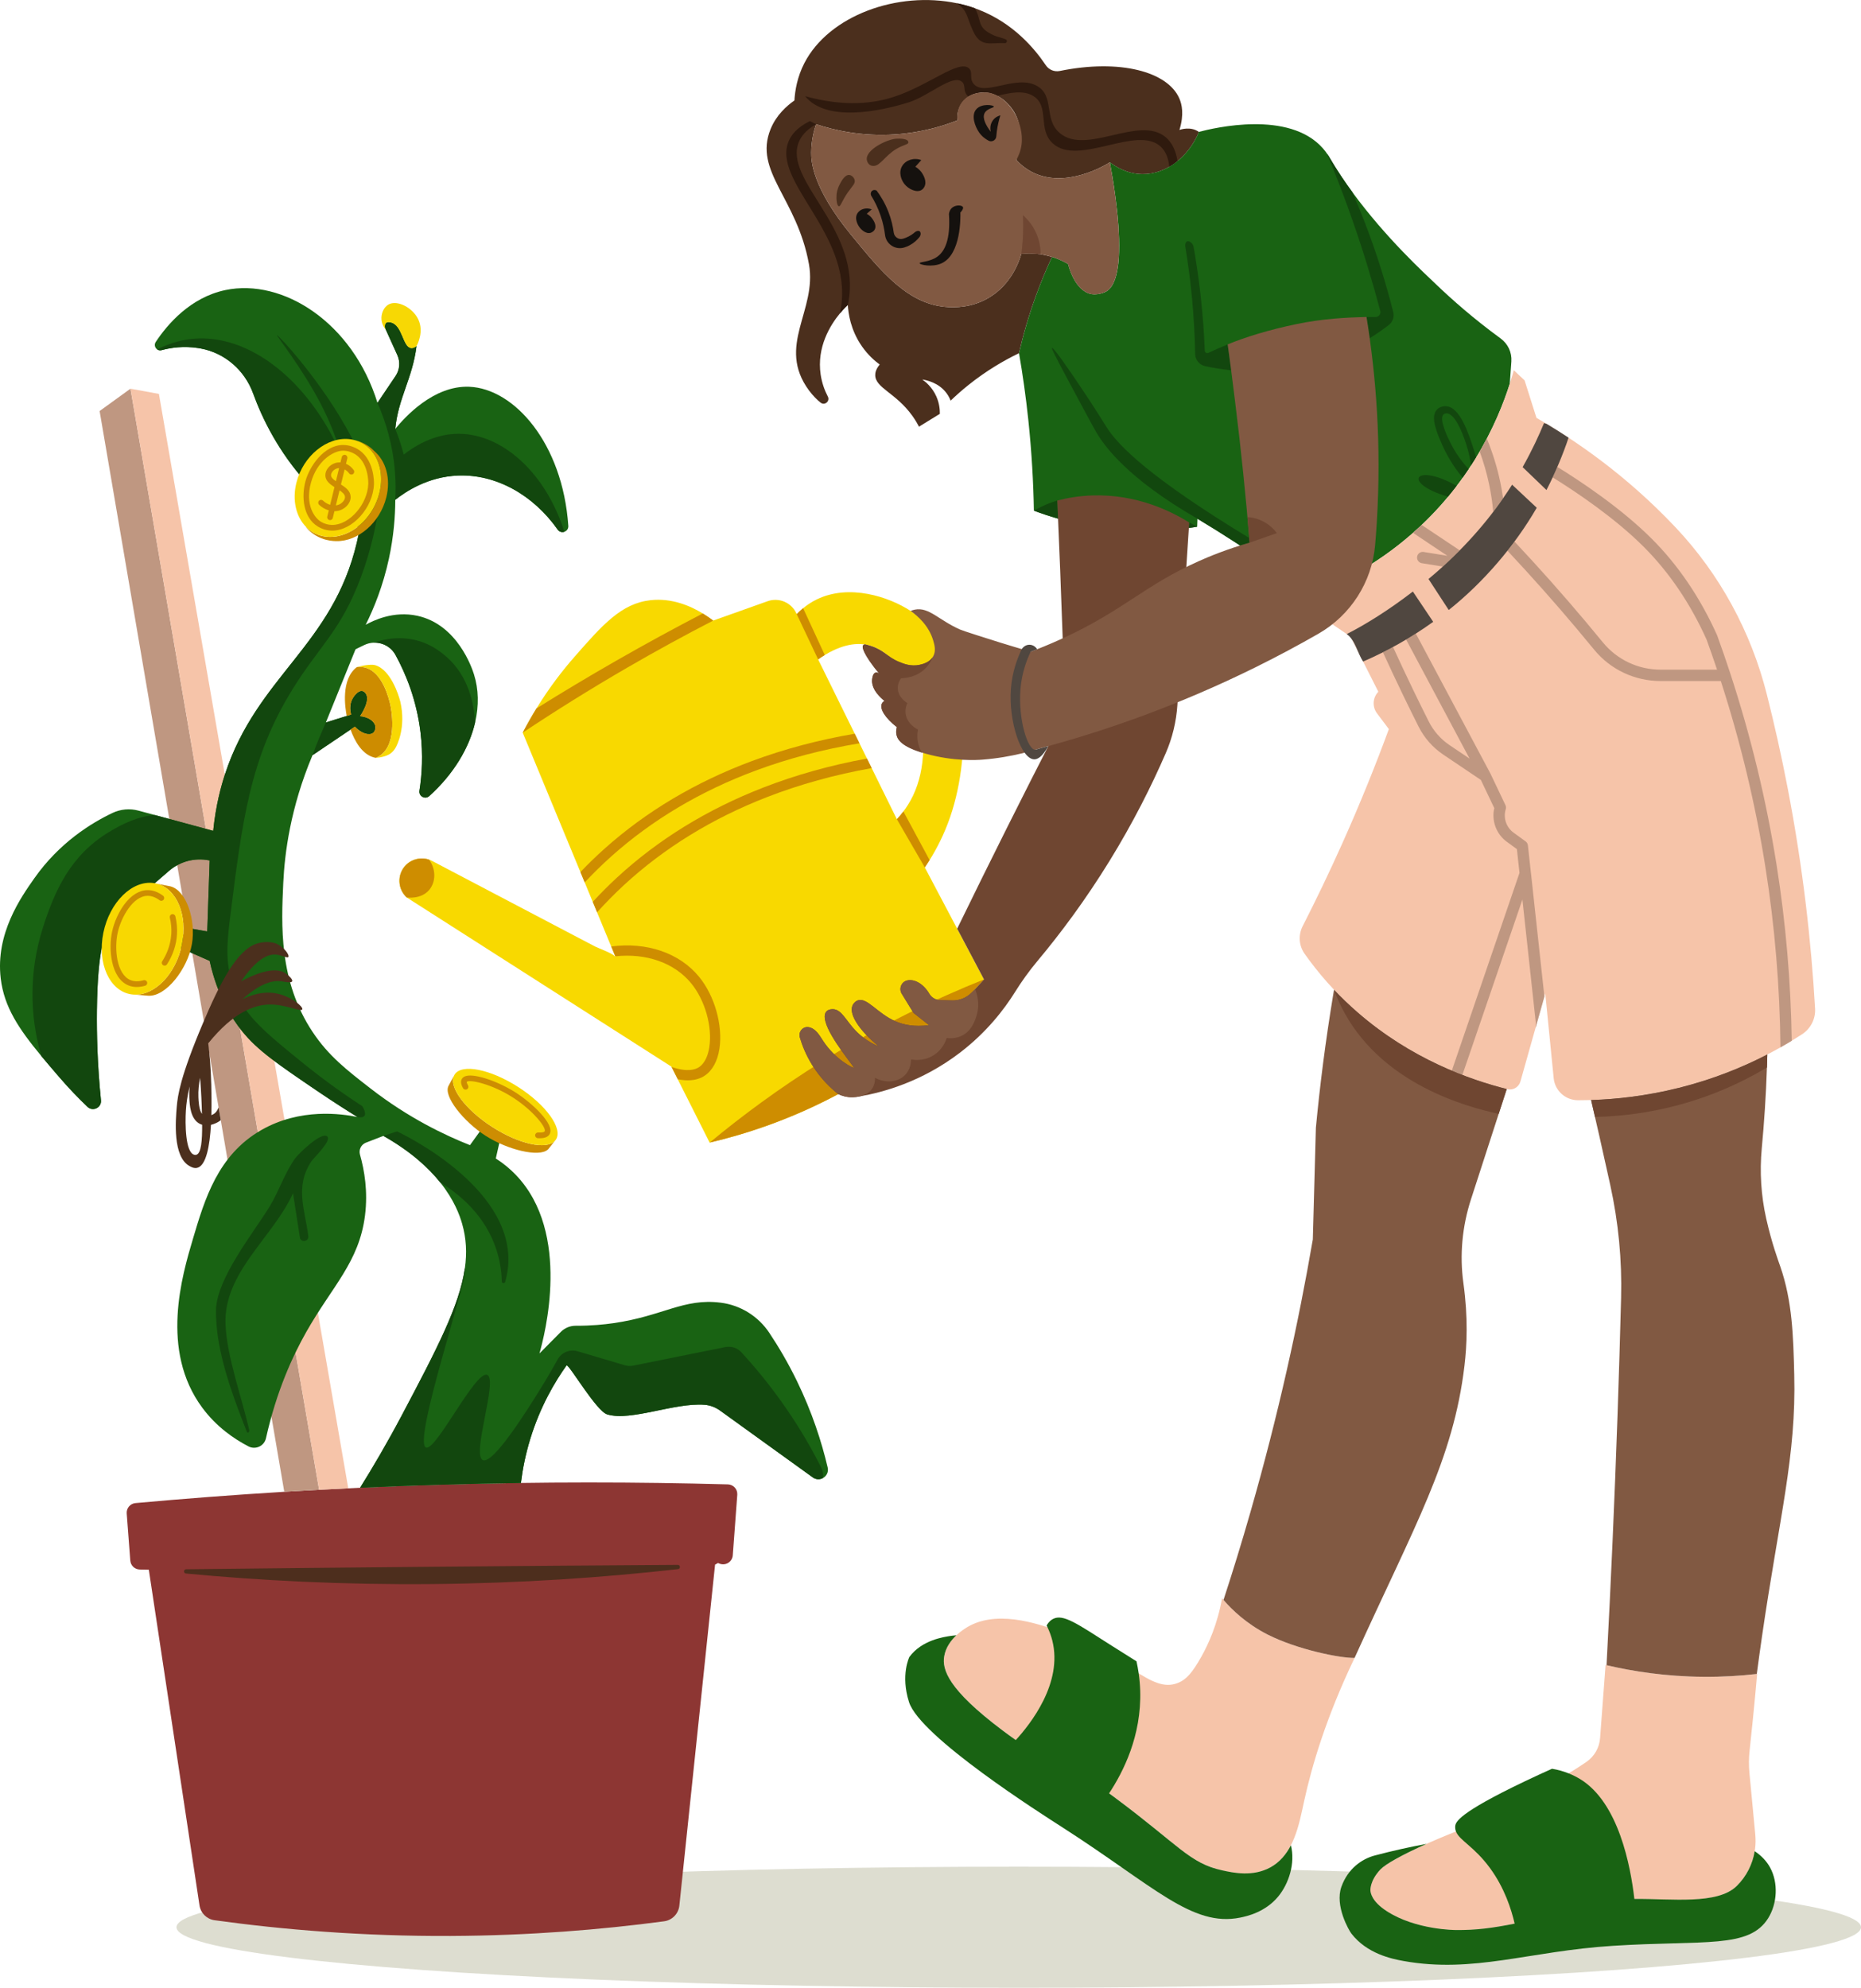 <svg xmlns="http://www.w3.org/2000/svg" id="Layer_2" data-name="Layer 2" viewBox="0 0 1757.06 1876.34"><defs><style>      .cls-1 {        fill: #196313;      }      .cls-2 {        fill: #6f4732;      }      .cls-3 {        fill: #f8d801;      }      .cls-4 {        fill: #f8d900;      }      .cls-5 {        fill: #f7d804;      }      .cls-6 {        fill: #12470e;      }      .cls-7 {        fill: #f8d803;      }      .cls-8 {        fill: #ce8d00;      }      .cls-9 {        fill: #15110e;      }      .cls-10 {        fill: #ddddd0;      }      .cls-11 {        fill: #f6c4a9;      }      .cls-12 {        fill: #2f1a0e;      }      .cls-13 {        fill: #4d2e1d;      }      .cls-14 {        fill: #4b2f1d;      }      .cls-15 {        fill: #504740;      }      .cls-16 {        fill: #8d3633;      }      .cls-17 {        fill: #6f4631;      }      .cls-18 {        fill: #cd8c00;      }      .cls-19 {        fill: #6f4632;      }      .cls-20 {        fill: #bf9781;      }      .cls-21 {        fill: #815942;      }      .cls-22 {        fill: #cd8d02;      }    </style></defs><g id="Growing_Passive_Income"><ellipse id="Shadow" class="cls-10" cx="961.84" cy="1819.18" rx="795.22" ry="57.15"></ellipse><g id="Money_tree"><g><path class="cls-16" d="M425.62,1827.41c74.29-.34,141.88-5.89,201.42-13.84,7.63-1.02,13.56-7.15,14.37-14.81,11.24-107.28,22.48-214.56,33.72-321.83,1.34-.75,1.47-.82,2.81-1.56,6.71,3.5,13.45-.96,13.92-7.23,1.41-19.06,2.82-38.11,4.24-57.17.39-5.2-3.64-9.67-8.85-9.81-85.74-2.36-176.04-2.52-270.49.27-101.36,3-197.8,9.11-288.85,17.38-4.97.45-8.65,4.82-8.27,9.79,1.12,14.82,2.25,29.64,3.37,44.47.36,4.69,4.21,8.34,8.9,8.44,2.87.06,5.73.13,8.6.19,15.95,105.6,31.89,211.21,47.84,316.81,1.1,7.31,6.87,13.03,14.19,14.05,65.02,8.99,139.99,15.22,223.08,14.85Z"></path><path class="cls-13" d="M639.92,1477.15c2.54-.02,2.76,3.72.24,4-70.36,7.94-148.14,13.35-232.27,14.1-84.07.75-161.87-3.27-232.32-9.95-2.53-.24-2.37-3.98.16-4.01,77.38-.89,154.76-1.68,232.15-2.37,77.35-.69,154.7-1.28,232.04-1.78Z"></path></g><g><path class="cls-20" d="M301.28,1406.25c-11.02.59-21.99,1.22-32.89,1.88-58.12-340.05-116.23-680.1-174.34-1020.15,9.71-7.03,19.42-14.06,29.14-21.09,59.37,346.45,118.72,692.92,178.09,1039.36Z"></path><path class="cls-11" d="M328.81,1404.85c-9.23.44-18.4.91-27.54,1.41-59.37-346.44-118.72-692.9-178.09-1039.36,8.95,1.64,17.91,3.29,26.87,4.93,59.58,344.35,119.17,688.68,178.76,1033.02Z"></path></g><g><path class="cls-1" d="M776.97,1395.19c-2.81,1.55-6.45,1.64-9.56-.61-29.2-21.05-58.4-42.09-87.61-63.14-4.28-3.08-9.3-5.01-14.56-5.41-28.47-2.22-69.35,15.78-91.86,9.11-10.3-3.06-35.38-46.3-38.4-46.38-10.7,14.98-24.81,38.34-34.37,69.61-4.58,14.93-7.26,28.93-8.78,41.45-24.72.33-49.75.88-75.09,1.62-25.91.77-51.49,1.74-76.75,2.89,11.71-18.74,25.28-41.74,39.39-68.39,16.59-31.34,30.21-57.25,40.32-79.73,10.11-22.46,16.68-41.49,19.2-59.03,2.08-14.6,1.35-28.18-2.54-41.87-2.38-8.39-7.62-22.75-20.73-39.18-11.15-13.96-27.99-29.39-53.64-43.91-5.5,2.13-11.01,4.25-16.52,6.38-4.5,1.74-6.91,6.63-5.6,11.28,4.23,14.94,7.58,34.78,4.77,57.27-5.54,44.18-30.88,66.73-55.46,110.11-12.91,22.8-28.1,55.74-38.06,100.32-1.64,7.38-9.84,11.19-16.54,7.71-13.83-7.18-30.37-18.59-43.69-36.63-39.97-54.11-19.03-124.6-8.69-159.41,11.11-37.39,23.5-79.09,64.51-102.55,36.85-21.08,75.77-15.37,90.74-12.34-8.87-5.47-22.29-13.93-38.31-24.81-37.38-25.39-56.05-38.12-70.58-56.2-9.74-12.11-23.39-33.16-30.61-66.31-9.41-4.16-18.83-8.32-28.26-12.46,3.42-11.26,2.32-7.65,5.75-18.9,6.74,1.19,13.47,2.37,20.21,3.57.77-22.34,1.54-44.68,2.3-67.02l-.73-.14c-13.41-2.62-27.28,1.04-37.63,9.95-.06.06-.14.12-.21.18-32.4,27.9-48.6,41.85-56.37,53.65-3.58,5.45-10.83,18.03-11.52,77.59-.25,21.71.37,50.67,3.82,85.14.71,6.97-7.64,11.02-12.71,6.2-8.19-7.81-17.36-17.23-26.88-28.31-5.98-6.97-11.57-13.47-16.73-19.69-21.28-25.66-35.09-46.25-38.3-73.17-5.06-42.37,18.99-76.52,31.81-94.72,23.61-33.52,53.51-51.92,73.69-61.53,7.69-3.65,16.43-4.42,24.65-2.18,5.14,1.39,10.27,2.78,15.41,4.17,18.35,4.97,36.71,9.95,55.06,14.91,2.41-24.36,7.6-42.7,11.16-53.57,30.47-92.75,101.61-121.15,124.5-218.92,1.4-5.93,2.28-10.72,2.72-13.2-14.9-9.68-32.5-23.29-49.62-42.14-27.01-29.74-42.3-60.91-51.08-85.1-7.93-21.79-26.61-38.16-49.42-42.38-.75-.14-1.5-.27-2.28-.39-13.87-2.17-25.88-.44-34.7,1.96-1.57.43-3.02.09-4.15-.7-2.13-1.46-3.07-4.5-1.39-7.05,10.85-16.39,32.49-42.01,65.76-48.99,54.11-11.34,120.16,30.53,143.59,106.47,5.7-8.46,11.4-16.9,17.09-25.34,3.94-5.84,4.58-13.32,1.67-19.74-3.64-8.04-7.27-16.06-10.92-24.1-.31-.54-1.15-2.13-.77-4.09.1-.5.27-1.45.95-2.11,1.49-1.45,4.48-.59,5.3-.34,10.39,3.16,10.58,23.09,18.48,24.02.97.12,2.69.02,5.07-1.85-3.7,30.18-17.32,49.16-20.07,78.1,8.92-10.87,36.03-41.08,69.79-39.75,42.66,1.69,88.22,53.48,93.59,131.31.19,2.8-1.54,4.82-3.71,5.57-2.15.73-4.74.2-6.34-2.06-23.13-32.81-58.2-52.41-94.06-51.01-28.58,1.11-49.55,15.22-59.27,22.9-.04,15.3-1.41,34.22-5.98,55.43-5.59,25.87-14.18,46.94-21.95,62.54,6.79-3.81,26.07-13.44,48.83-8.48,37.66,8.22,51.45,49.09,53.36,55.15,4.52,14.27,4.75,29.76,1.17,45.36-5.61,24.45-20.61,49.14-43.31,69.64-3.92,3.55-10.11.19-9.3-5.02,2.35-15,3.58-33.85.98-55.25-3.73-30.74-13.98-55.41-23.57-72.89-4.24-7.75-12.43-11.99-20.76-11.6-2.98.14-5.96.86-8.8,2.23-2.73,1.32-5.46,2.65-8.19,3.98-9.34,23.03-18.67,46.07-28.02,69.1h0s23.89-7.43,23.89-7.43c-.66-2.44-2.07-9.1,1.45-15.23.2-.35,4.61-7.86,9.1-6.97,1.84.37,2.93,1.98,3.24,2.44,4.49,6.63-4.59,20.05-5.46,21.31,8.41.69,14.15,5.26,14.51,10.05.15,1.89-.5,4.34-2.28,5.69-3.42,2.6-10.65.81-17.06-5.92-13.33,8.99-26.68,17.98-40.01,26.97-20.94,49.69-26.3,92.77-27.59,120.45-1.85,39.74-4.31,92.66,27.69,140.76,15.06,22.65,32.28,35.99,54.9,53.51,35.97,27.87,70.18,44.04,93.68,53.34l13.71-18.98c8.98,4.05,7.19,3.24,16.16,7.29l-5.48,24.26c7.51,4.82,13.73,10.12,18.92,15.51,52.76,54.96,27.04,151.69,22.3,168.54l20.19-20.36c3.72-3.75,8.79-5.82,14.07-5.79,14.68.06,26.77-1.16,35.67-2.45,46.72-6.74,66.14-23.72,101.08-19.34l.16.02c18.69,2.36,35.39,12.78,45.84,28.46,8.8,13.21,17.73,28.34,26.05,45.44,14.46,29.71,23.41,57.69,29.04,81.64,1.03,4.39-1.16,8.2-4.47,10.01Z"></path><g><path class="cls-6" d="M776.97,1395.19c-2.81,1.55-6.45,1.64-9.56-.61-29.2-21.05-58.4-42.09-87.61-63.14-4.28-3.08-9.3-5.01-14.56-5.41-28.47-2.22-69.35,15.78-91.86,9.11-10.3-3.06-35.38-46.3-38.4-46.38-10.7,14.98-24.81,38.34-34.37,69.61-4.58,14.93-7.26,28.93-8.78,41.45-24.72.33-49.75.88-75.09,1.62-25.91.77-51.49,1.74-76.75,2.89,11.71-18.74,25.28-41.74,39.39-68.39,16.59-31.34,30.21-57.25,40.32-79.73,10.11-22.46,16.68-41.49,19.2-59.03,5.67,2.01-49.84,163.77-36.69,169.18,9.3,3.82,46.8-73.21,57.82-68.56,10.37,4.35-15.14,75.78-4.14,80.47,9.89,4.2,42.6-48.4,54.24-67.12,6.53-10.5,12-19.99,16.39-27.95,3.68-6.67,11.53-9.87,18.84-7.7,14.88,4.4,29.76,8.82,44.64,13.23,2.54.75,5.23.87,7.83.34,29-5.84,57.99-11.69,87-17.53,5.6-1.13,11.37.77,15.23,4.98,25.26,27.57,51.12,61.97,72.94,104.15.82,1.59,1.63,3.18,2.43,4.76,1.61,3.21,2.04,6.61,1.51,9.8Z"></path><path class="cls-6" d="M279,1092.99c-9.53,12.72-15.8,31.7-24.01,45.18-15.75,25.86-50.49,68.36-51.08,98.67-.14,7.12.76,18.22,1.9,25.56,4.83,31.13,15.88,60.18,27.33,89.35.97,1.33,2.63.11,2.12-2.1-6.79-29.9-21.02-68.78-22.32-99.34-2.1-49.26,44.79-82.16,63.71-123.96l6.61,42.48c1.74,4.43,8.42,2.78,7.84-1.95-2.98-24.4-13.01-46.29,2.65-70.31,2.4-3.68,19.52-19.7,15.25-23.79-5.27-5.04-26.62,15.72-29.98,20.21Z"></path><path class="cls-6" d="M468.53,1179.18c3.56,10.79,4.99,21.13,5.24,30.43.05,1.87,2.69,2.18,3.2.38,1.92-6.68,2.78-12.86,2.99-18.44,2.71-72.34-100.45-121.42-105.12-123.57-4.28,1.41-8.56,2.82-12.83,4.24,25.64,14.52,42.49,29.96,53.63,43.91,20.14,12.36,42.77,32.36,52.89,63.06Z"></path><path class="cls-6" d="M373.18,471.79c9.73-7.68,30.69-21.8,59.27-22.91,35.87-1.39,70.93,18.2,94.06,51.01,1.6,2.27,4.19,2.79,6.33,2.06-17.8-56.17-58.88-92.42-99.76-92.49-8.76-.01-28.74,1.61-51.92,19.63-.74-2.89-1.58-5.87-2.52-8.94-1.7-5.5-3.55-10.61-5.46-15.33,2.75-28.95,16.37-47.93,20.06-78.11-2.38,1.88-4.11,1.97-5.07,1.86-7.9-.94-8.09-20.86-18.48-24.03-.82-.25-3.8-1.1-5.3.35-.68.66-.85,1.6-.95,2.1-.37,1.96.46,3.55.78,4.1,3.64,8.03,7.28,16.06,10.91,24.09,2.91,6.42,2.28,13.89-1.66,19.74-5.7,8.45-11.4,16.9-17.09,25.35,7.23,16.42,14.62,38.9,16.6,66.15.66,9.09.64,17.58.19,25.36Z"></path><path class="cls-6" d="M342.06,1044.16c-13.52-8.77-33.45-22.41-56.3-40.92-35.74-28.94-54.28-44.31-64.37-69.42-8.67-21.58-7.43-41.21-4.43-65.28,11.75-94.45,19.03-152.97,59.29-218.01,25.42-41.05,45.74-55.26,64.57-105.87,9.99-26.85,14.48-50.31,16.72-66.17-4.62-17.33-12.32-40.38-25.64-65.7-27.72-52.72-69.63-97.17-70.46-96.49-.62.51,24.02,31.38,41.52,65.16,9.76,18.84,15.63,35.66,19.2,47.73-30.93-70.44-86.92-114.06-139.62-109.42-8.61.76-20.46,3.11-34.11,10.06,1.13.78,2.58,1.12,4.15.7,8.83-2.4,20.84-4.13,34.71-1.96.77.12,1.53.25,2.28.39,22.8,4.22,41.49,20.59,49.41,42.39,8.79,24.18,24.08,55.36,51.09,85.09,17.12,18.85,34.72,32.46,49.62,42.13-.44,2.49-1.32,7.28-2.71,13.21-22.9,97.76-94.04,126.17-124.51,218.92-3.57,10.86-8.75,29.21-11.16,53.57-18.35-4.97-36.71-9.94-55.06-14.92-14.85,1.04-29.15,7.43-43.23,15.95-36.43,22.07-51.45,55.25-62.83,91.38-12.34,39.16-12.63,80.98-1.19,120.11,5.15,6.21,10.74,12.72,16.73,19.69,9.51,11.07,18.69,20.5,26.88,28.3,5.07,4.83,13.41.77,12.71-6.19-3.47-34.47-4.08-63.43-3.83-85.15.69-59.56,7.93-72.14,11.52-77.59,7.77-11.81,23.97-25.76,56.37-53.65.07-.06.15-.13.22-.19,10.35-8.91,24.22-12.57,37.63-9.95l.74.14c-.77,22.34-1.53,44.68-2.3,67.02-6.74-1.19-13.48-2.38-20.22-3.57-3.42,11.25-2.33,7.65-5.75,18.9,9.42,4.16,18.84,8.31,28.26,12.47,7.22,33.14,20.86,54.2,30.6,66.31,14.54,18.08,33.21,30.8,70.58,56.19,16.02,10.88,29.44,19.34,38.31,24.81,9.49,1.9,7.99-4.55,4.61-10.19Z"></path><path class="cls-6" d="M417.8,616.88c-6.39-4.93-28.8-22.39-65.15-10.24,0,0,0,0,0,.01,8.33-.39,16.52,3.86,20.77,11.6,9.59,17.48,19.84,42.15,23.57,72.89,2.6,21.4,1.37,40.25-.98,55.25-.82,5.22,5.38,8.57,9.3,5.02,22.7-20.5,37.7-45.19,43.31-69.64-1.47-22.71-8.84-47.95-30.81-64.89Z"></path><path class="cls-6" d="M335.06,685.89c6.41,6.72,13.65,8.52,17.06,5.91,1.77-1.35,2.42-3.79,2.27-5.69-.37-4.79-6.1-9.36-14.52-10.05.87-1.26,9.95-14.68,5.46-21.31-.31-.46-1.41-2.08-3.24-2.44-4.49-.89-8.9,6.61-9.1,6.97-3.52,6.13-2.1,12.8-1.44,15.23l-23.9,7.45s0,0,0-.01c-4.29,9.92-8.57,19.62-12.61,30.9,13.34-8.99,26.68-17.98,40.01-26.97Z"></path></g></g><path class="cls-14" d="M264.17,938.48c-15.49-4.21-29.37,1.77-35.27,4.78,17.34-15.71,29.09-18.03,36.8-16.95,2.93.41,9.23,1.88,10.13,0,.88-1.83-3.76-5.89-5.75-7.3-11.61-8.24-33.44,2.43-42.38,7.3,14.62-21.41,25.47-25.97,33.18-25.2,5.18.52,10.45,3.59,11.36,2.2,1.25-1.9-4.17-9.61-11.82-12.75,0,0-7.5-3.08-17.77.09-19.15,5.91-35.36,38.11-51.12,75.33-21.28,50.28-23.74,67.97-24.64,78.62-1.09,12.86-4.01,47.4,12.18,56.16,1.71.92,4.24,2.29,7.08,1.61,8.61-2.08,11.88-21.04,13.01-40.59,2.93-.69,5.39-1.9,6.78-2.7.88-.5,1.71-1.09,2.49-1.76-.68-3.99-1.36-7.96-2.04-11.95-1.18,3.01-2.75,5.14-4.72,6.25-.64.37-1.37.72-2.13,1.03.32-11.49.07-22.29-.09-28.99-.4-16.73-1.78-30.3-2.84-38.85,23.92-29.61,43.81-36.5,58.29-36.6,15.22-.11,29.31,7.25,30.49,4.61,1.07-2.37-9.14-11.07-21.22-14.35ZM190.68,1051.48c-2.86-3.95-3.22-12.33-3.36-15.85-.25-6.03.38-12.17,1.63-18.25,1.01,13.18,1.51,24.62,1.73,34.1ZM185.26,1090.06c-.86.23-1.6.03-1.98-.08-8.35-2.38-8.54-29.42-7.77-41.79.37-5.98,1.3-13.68,3.55-22.64-.33,3.48-.46,6.97-.32,10.43.28,6.66.85,20.54,10.22,25,.63.3,1.26.53,1.89.72.07,14.47-.74,27.09-5.58,28.36Z"></path><g id="Money"><path class="cls-5" d="M393.25,326.73c-2.39,1.87-4.1,1.97-5.07,1.85-7.9-.93-8.09-20.86-18.48-24.02-.82-.25-3.8-1.11-5.3.34-.68.66-.85,1.6-.95,2.11-.38,1.97.46,3.56.77,4.09-.85-.97-4.32-5.17-4.09-11.32.17-4.79,2.57-10.02,6.6-12.32,8.19-4.68,22.92,2.81,28.22,14.11,5.46,11.61-.81,23.51-1.71,25.17Z"></path><g><path class="cls-18" d="M359.12,713.02c-1.65,1.17-3.21,1.9-4.33,2.35-12.69-2.22-20-16.07-23.84-26.71,1.36-.92,2.74-1.85,4.1-2.77,6.41,6.73,13.64,8.52,17.06,5.92,1.77-1.35,2.43-3.8,2.28-5.69-.37-4.78-6.1-9.36-14.51-10.05.87-1.27,9.95-14.69,5.46-21.31-.31-.46-1.41-2.07-3.24-2.44-4.49-.89-8.9,6.62-9.1,6.97-3.52,6.13-2.11,12.8-1.45,15.23l-4.18,1.3c-1.43-7.12-5.87-34.59,9.57-46.13,1.87-.24,4.44-.34,7.33.33,17.32,4.05,23.26,30.81,24.29,35.43.45,2.01,7.51,35.59-9.43,47.56Z"></path><path class="cls-7" d="M377.97,662.36s-5.51-23.09-18.55-32.03c0,0,0,0-.01,0,0,0-2.26-1.54-4.78-2.33-1.6-.5-3.66-.66-7.3-.31-2.63.26-6.2.79-10.39,2.01,1.86-.24,4.43-.35,7.32.33,17.32,4.05,23.27,30.81,24.3,35.43.45,2.01,7.51,35.59-9.43,47.56-1.66,1.17-3.22,1.9-4.33,2.35,2.59-.13,4.69-.54,6.15-.91,2.49-.63,5.68-1.43,8.63-3.87,0,0,1.89-1.56,3.41-3.92,2.01-3.12,10.52-20.16,4.99-44.3Z"></path></g><g><path class="cls-22" d="M464.94,1063.89c-25.51-16.34-41.29-37.59-36.34-48.45-1.65,3.07-3.3,6.14-4.95,9.21-5.78,9.56,13.98,34.09,34.77,47.42,20.74,13.29,50.45,20.52,58.78,13.1.02.01.04.03.07.04l.34-.43c.29-.31.57-.63.79-.98,0-.01.01-.02.02-.03,1.81-2.27,3.63-4.54,5.44-6.81-8.11,8.61-33.71,3.1-58.92-13.06Z"></path><path class="cls-3" d="M464.94,1063.89c25.22,16.16,50.81,21.67,58.92,13.06.39-.41.75-.85,1.06-1.33,6.7-10.45-9.3-32.66-35.73-49.59s-53.29-22.18-59.98-11.73c-.23.36-.43.75-.61,1.14-4.95,10.86,10.83,32.11,36.34,48.45Z"></path><path class="cls-22" d="M437.22,1027.21c.74,1.29,2.38,1.73,3.67.99,1.29-.74,1.73-2.38.99-3.67-1.4-2.44-1.22-3.32-1.23-3.32,2.27-2.51,23.71,1.74,44.54,15.37,18.24,11.93,31,27.99,29.05,31.36-.29.51-1.92,1.3-6.17,1.07-1.47-.1-2.75,1.05-2.83,2.53s1.05,2.75,2.53,2.83c.61.03,1.19.05,1.75.05,4.82,0,7.89-1.25,9.36-3.79,5.48-9.45-17.33-29.77-30.75-38.55-16.76-10.96-38.58-18.52-47.64-16.52-2.05.45-3.53,1.39-4.39,2.79-2.05,3.3.34,7.47,1.13,8.84Z"></path></g><g><path class="cls-22" d="M160.86,836.64h0c-4.43-.88-8.85-1.75-13.28-2.63,19.14,4.55,29.88,29.75,24.13,57.71-5.61,27.29-24.92,47.47-44.24,47.15,4.24.35,8.48.69,12.72,1.04,0,0,0-.01,0-.02,16.43.92,36.85-25.09,41.01-48.78,3.9-22.22-5.05-50.64-20.34-54.47Z"></path><path class="cls-3" d="M171.71,891.72c5.75-27.96-4.99-53.16-24.13-57.71-.7-.17-1.42-.31-2.14-.42-20.47-3.11-41.89,17.86-47.85,46.86-5.96,28.99,5.8,55.02,26.27,58.14,1.2.18,2.41.28,3.61.3,19.32.32,38.63-19.86,44.24-47.15Z"></path><path class="cls-22" d="M129.13,931.64c2.51,0,5.15-.39,7.92-1.18,1.43-.41,2.25-1.89,1.85-3.32-.41-1.43-1.89-2.25-3.32-1.85-4.73,1.35-8.89,1.3-12.38-.14-13.18-5.46-15.46-29.66-12.03-45.03,3.09-13.88,14.2-34.45,28.23-34.52,3.69-.02,7.52,1.39,11.32,4.2,1.19.88,2.87.63,3.76-.56.88-1.19.63-2.87-.56-3.76-4.75-3.51-9.64-5.29-14.54-5.25-7.9.04-15.54,4.74-22.1,13.6-5.15,6.96-9.39,16.35-11.35,25.13-3.69,16.56-1.4,44.27,15.22,51.16,2.47,1.02,5.13,1.53,7.98,1.53Z"></path><path class="cls-22" d="M161.72,881.72c-.7,11.33-5.04,20.19-8.56,25.63-.81,1.25-.45,2.91.8,3.71.45.29.96.43,1.46.43.88,0,1.74-.43,2.26-1.23,5.55-8.57,8.8-18.33,9.42-28.21.35-5.72-.16-11.48-1.53-17.11-.35-1.44-1.8-2.33-3.24-1.98-1.44.35-2.33,1.8-1.98,3.24,1.24,5.11,1.71,10.33,1.39,15.51Z"></path></g><g><path class="cls-22" d="M353.5,425.89s0,0,0,0c-1.49-1.55-3.37-3.24-5.73-4.84-5.46-3.71-11.08-5.35-15.19-6.11,8.4,1.61,15.28,6.34,20.02,13.07,6.72,9.53,9.15,23.08,5.57,37.47-5.16,20.71-21.19,36.76-38.66,40.5-2.78.63-6.96,1.19-11.95.57-7.3-.91-13.55-4.12-18.38-8.94-.03.07-.07.14-.1.2,2.05,2.46,6.63,7.24,14.39,10.3,5.7,2.24,10.84,2.65,14,2.68h0c20.61.41,41.26-17.3,47.25-41.28,4.45-17.83-.4-34.38-11.22-43.59Z"></path><path class="cls-3" d="M307.56,506.53c3.98.5,8,.28,11.95-.57,17.47-3.74,33.5-19.79,38.66-40.5,3.58-14.39,1.15-27.93-5.57-37.47-4.74-6.73-11.61-11.46-20.02-13.07-.1-.02-.2-.04-.31-.06-.6-.11-1.2-.21-1.81-.28-.07,0-.15-.01-.22-.02-21.56-2.56-44.08,15.79-50.39,41.09-4.19,16.81-.16,32.48,9.32,41.93,4.83,4.82,11.08,8.03,18.38,8.94Z"></path><path class="cls-22" d="M288.45,454.08c-4.08,14.81-2.17,34.57,11.67,42.95,4.03,2.44,8.58,3.77,13.17,3.85.15,0,.29,0,.44,0,19.14,0,38.56-21.6,39.35-43.94.04-1.01.68-24.89-16.91-33.83-1.52-.77-6.14-3.1-12.38-3.07-17.94.15-31.47,20-35.34,34.04ZM323.83,425.41c.05,0,.1,0,.16,0,4.85,0,8.53,1.87,9.75,2.49,14.57,7.4,14,27.98,13.97,28.85-.69,19.34-17.77,38.76-33.98,38.76-.12,0-.23,0-.35,0-3.64-.06-7.26-1.12-10.48-3.07-5.77-3.49-15.13-15.7-9.28-36.93,5.69-20.63,21.09-30.02,30.2-30.1Z"></path><path class="cls-22" d="M315.79,459.8l-4.08,16.71c-2.4-.72-4.75-2.05-6.73-3.93-1.08-1.02-2.78-.98-3.8.1-1.02,1.08-.98,2.78.1,3.8,2.69,2.56,5.87,4.33,9.15,5.27l-1.44,5.89c-.35,1.44.53,2.89,1.97,3.25.21.05.43.08.64.08,1.21,0,2.31-.82,2.61-2.05l1.56-6.39c2.3,0,4.55-.46,6.61-1.39,4.35-1.95,8.93-6.63,8.69-12.28-.22-5.4-4.7-8.72-9.16-11.54l3.46-14.19c1.63.85,3.1,2.1,4.22,3.69.86,1.21,2.53,1.5,3.74.65,1.21-.85,1.5-2.53.65-3.74-1.9-2.69-4.47-4.72-7.31-5.93l1.26-5.16c.35-1.44-.53-2.89-1.97-3.25-1.44-.35-2.89.53-3.25,1.97l-1.26,5.16c-1.65-.1-3.3.06-4.89.54-5.42,1.62-9.46,6.61-9.4,11.62.07,5.15,4.31,8.39,8.61,11.13ZM325.72,469.07c.12,2.98-2.76,5.91-5.53,7.16-.96.43-2,.7-3.08.82l3.47-14.21c2.84,1.91,5.04,3.86,5.14,6.24ZM318.11,442.2c.66-.2,1.35-.3,2.05-.33l-3.02,12.39c-2.59-1.77-4.56-3.57-4.59-5.66-.03-2.56,2.51-5.49,5.56-6.4Z"></path></g></g></g><g id="Hair"><path class="cls-14" d="M1131.99,124.5c-10.13,24.31-31.28,40.08-53.35,39.9-14.64-.13-25.62-7.24-30.78-11.17-4.29,2.69-42.06,25.63-73.76,9.06-4.4-2.3-9.53-5.81-14.56-11.28.8-2.31,1.85-5.77,2.57-10.06,1.05-6.3,3.56-21.33-4.51-35-2.25-3.81-10.19-15.82-24.7-18.37-16.11-2.83-30.66,9.47-28.87,25.99-13.79,5.46-33.74,11.55-58.36,13.25-32.66,2.27-59.07-4.21-75.15-9.54-2.08,6.11-4.49,15.29-4.6,26.47-.09,8.54,1.02,33.15,37.41,77.66,29.23,35.73,54.49,66.63,92.06,68.47,5.73.28,21.5.85,37.63-8.5,22.21-12.88,29.47-35.47,31.28-41.83,5.77-.56,14.43-.72,24.48,1.75,1.56.38,3.04.8,4.47,1.25-5.37,11.51-10.45,23.69-15.14,36.55-6.95,19.08-12.14,37.3-16.03,54.29-14.61,7.05-31.18,16.76-47.95,30.22-6.07,4.87-11.58,9.77-16.6,14.59-.87-2.26-2.13-4.76-4-7.24-7.41-9.87-18.9-12.14-22.73-12.72,2.99,2.08,9.27,7.09,13.23,15.95,3.03,6.81,3.38,12.96,3.32,16.46-6.56,4.03-13.13,8.06-19.68,12.1-1.15-2.22-3.2-5.93-6.24-10.18-15.64-21.86-34.99-26.3-35.08-38.48-.02-2.14.55-5.62,4.23-9.98-4.9-3.6-11.1-9.07-16.66-16.99-5.48-7.79-8.72-15.66-10.67-22.56-1.93-6.89-2.56-12.81-2.78-16.68-.81.73-3.81,3.53-7.52,8.03-8.96,10.86-22.02,31.71-18.12,57.72,1.21,8.08,3.81,15.01,6.77,20.7,2.25,4.33-2.9,8.77-6.75,5.78-.91-.72-1.83-1.47-2.74-2.28,0,0-4.59-4.2-8.34-9.31-30.97-42.19,7.85-75.3.01-119.07-11.23-62.61-52.46-87.42-36.25-127.55,5.43-13.43,15.43-22.07,22.51-27.06.6-9.67,2.74-22.35,9.42-35.3,23.14-44.84,87.95-68.36,144.28-56.42,5.67,1.2,11.26,2.77,16.72,4.71,1.35.48,2.7.98,4.02,1.5,32.04,12.63,52,36,62.95,52.3,2.88,4.3,8.09,6.4,13.15,5.37,56.93-11.59,101.95.66,112.91,25.99,2.35,5.41,4.62,14.86.1,29.66,1.18-.42,10.59-3.59,18.38,1.88Z"></path><g><path class="cls-12" d="M918.75,29.35c7.34,15.85,16.34,10.58,29.88,11.4,2.08.13,2.85-2.72.96-3.59-3.16-1.45-7.22-2.08-10.53-3.49-17.55-7.44-11.82-14.12-18.58-25.88-5.45-1.94-11.04-3.5-16.72-4.71,10.09,7.8,8.36,11.94,14.99,26.26Z"></path><path class="cls-12" d="M1111.76,152.08c-2.49,2.03-5.09,3.84-7.8,5.38-.66-7.28-2.88-14.11-7.93-18.89-22.37-21.16-77.72,18.89-102.01-3.17-14.57-13.23-2.77-34.97-18.3-44.68-9.42-5.9-22.16-3.14-33.96-.31-2.89-1.54-5.95-2.6-9.13-3.06-.61-.09-10.35-1.19-18.42,3.71-.45-.37-.86-.77-1.25-1.24-3.91-4.67-.87-9.53-4.88-12.74-9.01-7.2-30.99,13.49-49.99,19.48-27.44,8.64-77.8,19.02-98-5.8,37.4,10.4,64.59,6.82,83.28.86,33.14-10.57,61.8-35.78,71.46-27.14,4.16,3.71-.02,9.36,4.45,14.71,10.42,12.45,40.37-9.48,60.09,2.11,16.58,9.72,5.77,31.26,21.28,44.36,25.03,21.13,74.53-17,99.68,3.65,6.99,5.75,10.12,14.43,11.42,22.78Z"></path><path class="cls-12" d="M801.86,279.48c7.62-66.11-62.45-110-47.55-145.61,1.79-4.28,5.79-10.78,16.22-16.61-1.97-.98-3.94-1.95-5.91-2.93-12.79,6.24-17.69,13.62-19.88,18.68-16.6,38.32,59.88,87.56,49.36,156.87-.34,2.22-.73,4.22-1.12,5.99,3.7-4.49,6.71-7.29,7.52-8.02,0,0,0,0,0,0,.35-1.63.93-4.62,1.37-8.37Z"></path></g></g><g id="Cloth"><g id="T-shirt"><path class="cls-1" d="M1426.95,341.17l-1.5,21.11c-5.72,17.97-15.42,42.83-31.79,69.65-1.53,2.5-3.11,5.03-4.77,7.57-6.62,10.19-13.88,20.04-21.64,29.39-7.85,9.46-16.64,18.89-26.47,28.08-36.79,34.41-74.99,53.35-102.37,63.8-.88.08-1.71.15-2.47.2-20.12-15.31-41.79-30.76-65.08-46.05-1.63-1.07-3.28-2.15-4.92-3.21-11.95-7.76-23.74-15.09-35.36-22.06-.09,2.51-.18,5.02-.27,7.52-.62.11-1.26.2-1.89.3-.63.11-1.28.2-1.93.3-1.31.19-2.64.39-4.01.58-19.55,2.69-44.75,4.19-73.71,1.01-18.74-2.05-35.44-5.68-49.8-9.8-1.05-.3-2.1-.6-3.13-.91-2.34-.69-4.62-1.4-6.82-2.12-.71-.23-1.41-.46-2.1-.69-1.84-.61-3.63-1.22-5.36-1.84-1.87-.67-3.67-1.32-5.43-1.98-.45-26.53-2.03-55.13-5.24-85.51-2.34-22.24-5.35-43.33-8.79-63.17,3.89-16.99,9.08-35.21,16.03-54.29,4.68-12.86,9.77-25.04,15.14-36.55,6.34,1.99,11.43,4.53,15.17,6.73.6,2.49,6.41,25.21,21.81,28.34,0,0,.79.16,2.12.23.2.01.42.02.64.02.12,0,.24.01.35.01,2.63.01,6.63-.42,10.72-2.52,5.41-2.79,8.73-9.74,10.58-19.03.21-1.05.41-2.14.57-3.26.85-5.06,1.16-10.18,1.31-15.31.97-32.2-6.76-74.26-8.69-84.52,5.16,3.93,16.14,11.04,30.78,11.17,22.07.18,43.22-15.59,53.35-39.9,14.31-3.7,85.01-20.76,117.02,15.55,1.79,2.04,3.5,4.29,5.07,6.75.2.32.41.64.61.98.2.32.4.67.6,1,.63,1.07,1.27,2.16,1.91,3.22.42.7.84,1.4,1.26,2.09,5.37,8.81,11.95,18.7,18.48,27.48,31.93,43.61,68.57,76.93,79.1,87.03,14.69,14.08,34.86,31.97,60.85,50.98,6.84,5.01,10.66,13.15,10.06,21.6Z"></path><g><path class="cls-6" d="M986.48,476.78c4.21-1.85,8.17-3.25,11.74-4.32.26,5.7.5,11.41.74,17.11-8.44-2.41-16.07-5-22.83-7.53,3.02-1.76,6.47-3.56,10.35-5.26Z"></path><path class="cls-6" d="M1130.3,497.18c-2.49.41-5.1.81-7.83,1.18.11-1.74.23-3.47.33-5.21,2.7,1.4,5.2,2.75,7.5,4.03Z"></path><path class="cls-6" d="M1365.56,390.17c8.85-.32,17.22,23.08,20.33,34.38,1.1,3.99,2.22,9,3,14.95,1.65-2.55,3.24-5.07,4.77-7.57-.72-2.76-1.57-5.68-2.56-8.72-4.71-14.45-12.64-38.86-25.69-39.77-3.16-.23-6.65.92-8.83,3.29-6.46,6.99.4,22.56,5.03,33.1,3.58,8.11,9.48,19.23,19.42,31.2,1.96-2.73,3.82-5.44,5.63-8.14-8.69-9.49-14.02-18.39-17.33-25.05-2.37-4.77-11.27-22.67-6.3-26.82.95-.78,2.07-.82,2.52-.84Z"></path><path class="cls-6" d="M1375.38,458.68c-2.59,3.39-5.3,6.81-8.13,10.21-44.31-12.89-31.6-32.77,8.13-10.21Z"></path><path class="cls-6" d="M1179.85,512.22c-3.12.89-6.11,1.8-9,2.71-1.63-1.07-3.28-2.15-4.92-3.21-11.95-7.76-23.74-15.09-35.36-22.06-65.94-37.99-87.77-68.47-95.45-81.57-3.33-5.69-11.47-20.85-24.37-44.89-15.41-28.72-18.11-34.4-17.47-34.8,1.4-.87,18.38,24.16,24.63,33.37,15.36,22.65,25.96,39.98,26.47,40.82,11.15,18.23,42.81,49.28,135.1,105.25.13,1.46.25,2.91.37,4.37Z"></path><path class="cls-6" d="M1159.12,325.14c1.13,7.96,2.21,16.14,3.27,24.37-9.49-.95-17.77-2.41-24.56-3.89-5.45-1.19-9.33-5.97-9.42-11.54-.31-16.77-1.25-34.64-3.05-53.46-1.57-16.45-3.66-32.03-6.07-46.66-.75-2.88.08-5.48,1.47-6.09,1.6-.72,4.82.85,6.1,4.67,2.55,14.33,4.8,29.55,6.61,45.59,2.09,18.6,3.36,36.28,4.02,52.9.08,1.69,1.83,2.76,3.35,2.05,5.61-2.63,11.71-5.31,18.29-7.95Z"></path><path class="cls-6" d="M1311.28,306.72c-5.04,3.9-11.07,8.21-18.07,12.56-.96-6.83-1.98-13.52-3.04-20.07,2.93-.03,5.78-.02,8.55.02,3.01.04,5.24-2.77,4.47-5.68-7.04-26.61-15.49-54.74-25.7-84.06-7.94-22.8-16.24-44.34-24.69-64.59.86,1.22,1.69,2.5,2.48,3.86,6.66,11.4,14.02,22.38,21.64,32.78,4.02,9.24,7.96,18.84,11.81,28.81,11.52,29.94,20.17,58.29,26.71,84.29,1.13,4.5-.49,9.24-4.16,12.08Z"></path></g></g><g id="Shorts"><path class="cls-11" d="M1713.7,952.05c-3.6-63-11.4-132.96-25.9-208.26-5.93-30.8-12.57-60.32-19.69-88.51-14.87-58.84-44.28-113.05-85.9-157.23-.29-.31-.58-.62-.87-.92-45.85-48.44-93.45-81.2-130.68-102.67-3.74-11.81-7.49-23.61-11.23-35.42-3.39-3.19-6.79-6.37-10.18-9.56-7.85,28.75-29.45,92.25-88.47,147.47-43.93,41.11-89.91,60.15-117.04,69.01,17.11,11.65,34.23,23.3,51.34,34.95,8.76,17.35,17.52,34.7,26.28,52.06-5.37,5.54-5.92,14.18-1.27,20.35,3.73,4.97,7.47,9.94,11.2,14.9-12.63,34.34-27.15,70.38-43.89,107.74-12.28,27.41-24.84,53.5-37.48,78.26-4.26,8.33-3.62,18.35,1.77,26,12.09,17.14,28.28,36.4,49.81,55.17,51.12,44.55,106.62,63.91,141.51,72.7,5.44,1.37,10.98-1.84,12.5-7.24,7.81-27.73,15.63-55.45,23.44-83.18,2.66,26.7,5.31,53.41,7.97,80.11,1.18,11.82,11.14,20.79,23.02,20.77,26.15-.03,58.86-2.64,95.17-11.71,51.07-12.76,90.1-33.5,116.34-50.59,8.13-5.3,12.81-14.52,12.26-24.21Z"></path><g><path class="cls-20" d="M1633.63,635.64c-.03-.08-.05-.17-.08-.26-3.91-11.93-8-23.8-12.29-35.58-.05-.12-.09-.25-.15-.37-15.93-35.42-36.72-66.04-61.77-91.03-28.7-28.62-66.46-53.78-88.96-67.66-1.38,3.2-2.86,6.49-4.44,9.88,22.15,13.72,58.31,37.96,85.82,65.39,24.08,24.02,44.1,53.5,59.48,87.65,3.43,9.44,6.73,18.93,9.92,28.46h-53.26c-21.27,0-41.16-9.4-54.57-25.79-5.45-6.66-11-13.35-16.5-19.88-21.51-25.56-43.99-50.82-66.94-75.26-2.13,2.88-4.33,5.76-6.61,8.66,22.39,23.89,44.32,48.56,65.33,73.52,5.47,6.5,10.99,13.15,16.4,19.76,15.46,18.9,38.38,29.73,62.89,29.73h56.81c18.54,57.28,32.66,116.12,42.07,175.44,8.91,56.17,13.68,113.36,14.24,170.35,3.72-2.1,7.27-4.19,10.65-6.25-.83-55.49-5.61-111.12-14.28-165.79-9.71-61.23-24.41-121.94-43.76-180.99Z"></path><path class="cls-20" d="M1445.4,823.91l-2.82-25.92c-.16-1.51-.96-2.87-2.18-3.76l-11.4-8.29c-6.85-4.98-9.83-13.78-7.41-21.91l.07-.23c.37-1.27.27-2.63-.3-3.83l-14.14-29.69s-.04-.06-.06-.1c-.02-.04-.03-.08-.05-.12l-70.36-131.99c-3.08,1.96-6.14,3.85-9.16,5.65l59.9,112.36-18.96-12.77c-8.31-5.6-15.09-13.31-19.61-22.32-4.82-9.59-9.63-19.34-14.29-28.98-6.59-13.62-13.09-27.45-19.41-41.26-3.23,1.75-6.41,3.41-9.53,4.98,6.28,13.71,12.73,27.43,19.27,40.96,4.69,9.69,9.52,19.49,14.36,29.13,5.35,10.65,13.38,19.78,23.21,26.4l35.63,24,12.66,26.59c-2.76,11.95,1.87,24.54,11.88,31.82l9.48,6.89,2.44,22.45-63.9,186.68c3.38,1.42,6.71,2.77,9.98,4.03l56.67-165.54,12.68,116.57-.24,4.51c2.77-9.84,5.55-19.68,8.32-29.53l-12.69-116.61c0-.06-.01-.11-.02-.17Z"></path><path class="cls-20" d="M1344.14,521.01c-2.93-.47-5.69,1.52-6.16,4.45-.47,2.93,1.52,5.69,4.45,6.16l19.76,3.19c4.79-4.34,9.53-8.82,14.18-13.45.62-.62,1.23-1.24,1.84-1.86l-35.94-23.98c-.51.48-1,.97-1.51,1.45-2.21,2.07-4.42,4.06-6.64,6.02l32.43,21.64-22.41-3.61Z"></path><path class="cls-20" d="M1409.84,483.12c3.28-4.31,6.37-8.58,9.31-12.81-.73-5.13-1.62-10.23-2.68-15.29-2.95-13.99-7.22-27.76-12.66-41-2.1,4-4.36,8.08-6.76,12.21,3.7,10.11,6.69,20.5,8.91,31.01,1.8,8.53,3.09,17.18,3.88,25.88Z"></path></g><g><path class="cls-15" d="M1419.15,470.31c-19.01,27.64-43.89,54.23-70.43,76.22,6.37,9.76,12.73,19.52,19.1,29.28,33.09-26.35,62.39-60.75,83.09-96.52-7.75-7.26-15.5-14.52-23.26-21.77-2.67,4.2-5.5,8.47-8.5,12.79Z"></path><path class="cls-15" d="M1460.26,400.12c-.82-.26-1.64-.53-2.46-.79-4.74,11.53-11.29,25.8-20.21,41.61,7.5,7.21,15,14.42,22.5,21.62,7.88-15.13,16.1-34.89,20.86-49.41-7.13-4.7-14.04-9.03-20.69-13.03Z"></path><path class="cls-15" d="M1271.52,598.51c8.1,5.88,10.04,17.63,15.44,25.96,22.93-9.89,45.59-22.67,66.18-37.51-6.39-9.53-12.79-19.06-19.18-28.59-23.09,17.77-45.41,31.56-62.44,40.14Z"></path></g></g><g id="Socks"><path class="cls-11" d="M1651.73,1673.56c-.66-7-.63-14.04.14-21.02,1.06-9.71,2.08-19.49,3.07-29.34,1.46-14.51,2.81-28.88,4.06-43.11-15.38,1.78-32.43,2.88-50.9,2.72-35.78-.3-66.96-5.22-92.2-11.2-1.33,18.97-3.85,49.98-5.18,68.94-.63,9.05-5.35,17.31-12.8,22.49-32.2,22.38-63.21,32.72-95.41,55.11-53.53,19.51-91.2,38.17-99.04,46.36-10.4,10.86-9.6,20.04-9.6,20.04.17,1.93.96,10.06,15.29,19.39,27.54,17.92,65.16,17.88,65.16,17.88,23.23.3,40.48-2.81,67.97-8.49,87.08-17.98,74.54-19.93,92.74-20.67,37.1-1.51,84.91,6.78,104.55-12.28.15-.15.31-.31.31-.31,12.8-12.61,19.05-30.43,17.36-48.32-1.84-19.4-3.68-38.79-5.52-58.18Z"></path><path class="cls-11" d="M1278.94,1564.95c-12.88.4-53.97-7.79-81.95-21.96-21.45-10.87-35.41-25.08-43.16-34.33-4.51,24.99-12.92,43.26-19.43,54.87-8.48,15.12-14.13,21.84-22.46,25.12-25.82,10.14-47.65-25.91-110.15-48.27-23.03-8.24-63.1-21.97-91.28-2.74-3.56,2.43-16.7,11.4-19.05,25.94-1.97,12.15,3.16,30.79,55.05,69.78,54,40.57,61.29,30.14,105.87,63.26,60.94,45.28,70.57,62.07,101.69,68.9,10.3,2.26,28.87,6.34,45.51-2.95,22.2-12.39,26.96-40.73,31.71-62.43,7.13-32.55,20.4-78.32,47.65-135.2Z"></path></g><g id="Slippers"><path class="cls-1" d="M1671.22,1762.8c-3.35-6.11-8.34-11.3-14.53-15.39-2.02,12.27-7.78,23.76-16.8,32.65,0,0-.16.16-.31.31-18.24,17.71-60.81,11.81-96.5,12.1-3.5-30.66-14.82-91.02-51.22-113.13-3.15-1.91-6.8-3.79-10.92-5.43-4.58-1.82-9.76-3.36-15.6-4.32-6.6,2.94-15.61,7.04-26.23,12.12-62.57,29.91-64.95,38.32-65.19,42.34-.1,1.72.16,3.27.72,4.73,3.3,8.55,17.18,14.12,32.15,34.58,13.69,18.71,20.06,38.64,23.28,52.43-20.81,4.09-36.16,6.27-55.75,6.02,0,0-37.62.04-65.16-17.88-14.33-9.32-15.12-17.46-15.29-19.39,0,0-.8-9.19,9.6-20.04,4.72-4.92,20.22-13.63,43.47-24.04-15.94,2.97-32.26,6.59-48.88,10.98-12.36,3.26-25.44,12.47-31.55,29.47-6.48,18.02,7.16,41.35,9.37,44.22,14.66,18.96,37.63,23.84,49.33,25.93,66.14,11.86,118.47-9.31,197.44-14.33,87.05-5.53,128.85,2.93,146.87-26.25,8.52-13.8,9.58-33.3,1.7-47.66Z"></path><path class="cls-1" d="M1199.57,1762.58c-16.64,9.29-35.21,5.21-45.51,2.95-31.13-6.84-40.75-23.62-101.69-68.9-1.81-1.34-3.55-2.61-5.24-3.82,13.22-19.97,30.74-54.17,29.38-97-.18-5.69-.69-11.12-1.43-16.29-.56-3.94-1.25-7.74-2.06-11.36-5.15-3.2-13.43-8.38-23.59-14.85-32.7-20.83-45.57-30.07-55.16-25.17-1.75.89-4.07,2.6-6.1,6.22.28.54.54,1.08.8,1.62,2.1,4.36,3.57,8.59,4.59,12.63,10,39.86-20.38,78.44-34.49,93.88-3.9-2.73-8.07-5.75-12.57-9.13-51.88-38.99-57.01-57.63-55.05-69.78,1.42-8.77,6.76-15.51,11.56-20.01-1.48.12-2.95.28-4.4.48-7.65,1.09-28.25,4.03-40.02,20.01h0s-8.51,17.02-.34,42.6c10.47,32.78,124.8,105.38,145.21,118.48,86,55.22,122.01,94.14,167.43,84.95,6.19-1.25,23.68-5.04,35.94-19.91,10.04-12.17,16.24-31.39,11.98-48.37-4.4,8.48-10.44,15.88-19.22,20.77Z"></path></g></g><g id="Watering_can"><path class="cls-4" d="M873.17,818.79c1.4-2.06,2.92-4.38,4.51-6.92,6.24-10,13.55-23.66,19.38-40.6,21.53-62.59,18.57-157.96-37.31-194.58-20.44-13.39-57.98-25.82-88.65-10.86-5.13,2.5-9.37,5.44-12.82,8.27-2.4,1.97-4.43,3.9-6.06,5.59-.13-.28-.26-.55-.39-.83-4.75-10.21-16.5-15.13-27.11-11.35-17.12,6.09-34.24,12.19-51.36,18.28-2.6-1.98-5.93-4.34-9.85-6.73-11.9-7.25-29.37-14.74-49.32-12.52-27.62,3.08-45.21,23.15-72.01,53.72-10.12,11.55-22.86,27.6-35.68,48.44-4.35,7.07-8.71,14.69-12.98,22.88,19.39,46.83,38.82,93.66,58.18,140.5,9.85,23.84,19.71,47.68,29.56,71.52-1.25-3.26-15.98-8.36-19.34-10.12-6.56-3.43-13.11-6.86-19.66-10.3-14.97-7.86-29.94-15.72-44.91-23.58-29.52-15.5-59.04-31.01-88.57-46.51-1.18-.67-2.4-1.22-3.65-1.64-8.71-2.96-18.63.03-24.11,7.69-6.19,8.65-4.93,20.74,2.96,27.98,83.3,53.23,166.6,106.46,249.9,159.69.05.1.1.2.15.3,1.95,3.87,3.9,7.75,5.85,11.62,10.04,19.93,20.08,39.86,30.12,59.8,33.24-7.81,75.74-21.34,121.43-45.76,65.05-34.76,109.9-77.32,137.57-108.27-18.62-35.24-37.24-70.48-55.86-105.72ZM778.71,618.3c20.44-12.4,34.22-10.85,40.16-9.53,42.32,9.38,67.87,90.64,43.15,142.29-2.87,5.99-6.12,10.97-9.09,14.91-2.33,3.09-4.49,5.54-6.16,7.32-7.92-16.08-15.85-32.17-23.77-48.25-1.48-3.01-2.97-6.02-4.45-9.03-2.36-4.79-4.72-9.58-7.08-14.38-1.49-3.02-2.98-6.04-4.47-9.06-11.52-23.39-23.04-46.77-34.57-70.16,2.16-1.52,4.25-2.88,6.27-4.11Z"></path><g><path class="cls-8" d="M405.4,839.82c6.17-7.5,6.27-19.3-.24-28.36-8.71-2.96-18.63.03-24.11,7.69-6.19,8.65-4.93,20.74,2.96,27.98.56.09,13.74,1.99,21.4-7.31Z"></path><path class="cls-8" d="M673.37,585.79c-2.6-1.98-5.93-4.34-9.85-6.73-26.65,13.86-53.99,28.72-81.91,44.71-26.12,14.96-51.14,29.97-75.1,44.93-4.35,7.07-8.71,14.69-12.98,22.87,30.69-20.42,63.66-41.06,98.92-61.5,27.65-16.03,54.68-30.75,80.91-44.29Z"></path><path class="cls-8" d="M776.83,1001.53c-41.26,25.68-76.77,52.09-106.8,77.01,33.24-7.81,75.74-21.34,121.43-45.76,65.05-34.76,109.9-77.32,137.57-108.27-45.19,18.07-97.27,42.82-152.21,77.01Z"></path><path class="cls-8" d="M846.78,773.29c8.8,15.17,17.59,30.33,26.39,45.5,1.4-2.06,2.92-4.38,4.51-6.92-8.25-15.3-16.49-30.6-24.74-45.9-2.33,3.09-4.49,5.54-6.16,7.32Z"></path><path class="cls-8" d="M778.71,618.3c-6.81-14.73-13.62-29.47-20.44-44.2-2.4,1.97-4.43,3.9-6.06,5.59,6.74,14.24,13.48,28.48,20.22,42.72,2.16-1.52,4.25-2.88,6.27-4.11Z"></path><path class="cls-8" d="M589.07,835.48c37.94-35.02,83.34-62.95,134.94-83.01,30.97-12.04,64.2-21.23,99-27.43-1.48-3.01-2.97-6.02-4.45-9.03-34.42,6.3-67.32,15.5-98.05,27.45-52.74,20.5-99.17,49.07-138,84.92-7.9,7.29-15.53,14.96-22.84,22.9l4.08,9.86c8.05-8.94,16.52-17.53,25.32-25.65Z"></path><path class="cls-8" d="M577.08,808.44c38.52-34.47,84.39-61.74,136.32-81.04,30.76-11.43,63.67-20.07,98.07-25.76-1.49-3.02-2.98-6.04-4.47-9.06-33.97,5.8-66.5,14.44-96.98,25.76-53.07,19.73-99.97,47.62-139.4,82.9-7.8,6.98-15.35,14.31-22.61,21.92l4.05,9.78c7.98-8.54,16.34-16.73,25.01-24.49Z"></path><path class="cls-8" d="M665.27,1015.42c7.39-4.93,12.24-13.83,14.02-25.73,3.28-21.96-4.61-49.75-19.19-67.58-18.5-22.63-49.57-33.14-82.98-28.69l3.84,9.27c29.1-3.16,55.77,6.11,71.66,25.54,12.98,15.88,20.02,40.56,17.11,60.03-.95,6.36-3.43,14.85-9.82,19.11-3.34,2.23-10.94,4.88-25.85-.25,1.95,3.87,3.9,7.75,5.85,11.62,3.51.71,6.66,1.01,9.48,1.01,7.29,0,12.41-2.02,15.88-4.34Z"></path></g></g><g id="Skin"><g><g><path class="cls-21" d="M1422.58,1027.99c-5.08,15.69-10.17,31.37-15.27,47.07-6.16,19.02-12.33,38.03-18.5,57.06-8.27,25.5-10.82,52.57-7.13,79.13,4.57,32.9,3.21,59.27,1.01,77.81-10.6,89.01-46.87,150.34-103.76,275.89-12.88.41-53.97-7.79-81.95-21.96-20.26-10.26-33.84-23.52-41.81-32.75,8.73-26.74,17.23-54.34,25.39-82.79,26.3-91.6,45.25-178.02,58.94-257.5.96-35.14,1.92-70.28,2.89-105.42,3.73-39.35,9.01-81.42,16.38-125.8.25-1.48.49-2.97.74-4.45,6.62,7.02,13.93,14.11,21.99,21.12,50.9,44.38,106.17,63.76,141.08,72.59Z"></path><path class="cls-21" d="M1663.42,1545.84c-1.41,9.69-3.02,21.19-4.75,34.27-15.29,1.76-32.24,2.85-50.58,2.69-35.35-.3-66.2-5.09-91.28-10.98,4.17-78.33,7.62-156.68,10.35-235.06,1.29-37.2,2.43-74.41,3.39-111.61.93-35.75-2.54-71.48-10.2-106.41-.19-.91-.37-1.69-.82-3.74-3.6-16.21-6.6-29.71-9.59-43.01-2.46-10.87-4.92-21.62-7.71-33.63,23.82-.75,52.05-3.8,82.87-11.5,32.9-8.22,60.79-19.76,83.5-31.49-.1,4.11-.21,8.2-.35,12.26-.91,26.88-2.63,52.37-4.88,76.34-2.07,22.12-.69,44.43,4.16,66.1.04.18.09.35.12.53,5.12,22.74,11.03,38.63,13.19,44.84,11.45,32.92,12.29,66.14,13.19,101.95,1.96,77.07-13.89,133.46-30.62,248.44Z"></path></g><g><path class="cls-17" d="M1668.61,995.37c-.1,4.11-.21,8.2-.35,12.26-15.85,9.48-35.5,19.45-58.86,27.75-40.56,14.41-76.98,18.35-103.47,18.96-1.23-5.33-2.46-10.65-3.69-15.98,23.82-.75,52.05-3.8,82.87-11.5,32.9-8.22,60.79-19.76,83.5-31.49Z"></path><path class="cls-17" d="M1422.58,1027.99c-2.53,7.81-5.07,15.62-7.6,23.43-31.92-6.89-107.86-28.19-144.96-94.25-3.86-6.87-7.44-14.48-10.52-22.9,6.62,7.02,13.93,14.11,21.99,21.12,50.9,44.38,106.17,63.76,141.08,72.59Z"></path></g></g><g><path class="cls-21" d="M974.09,162.28c-4.4-2.3-9.53-5.81-14.56-11.28,1.91-3.33,4.07-8.09,4.91-14.05,2.99-21.2-12.2-46.75-31.81-49.58-.77-.11-16.33-1.89-24.45,9.19-4.88,6.65-4.43,14.33-4.15,17.01-13.79,5.46-33.74,11.55-58.35,13.25-32.67,2.26-59.07-4.22-75.15-9.54-2.09,6.12-4.5,15.29-4.61,26.47-.09,8.55,1.02,33.15,37.42,77.66,29.22,35.74,54.49,66.64,92.05,68.48,5.72.28,21.5.84,37.63-8.51,22.21-12.87,29.48-35.47,31.28-41.83,5.77-.56,14.43-.72,24.49,1.74,8.44,2.07,15.06,5.29,19.63,7.97.61,2.49,6.42,25.22,21.82,28.34,0,0,6.77,1.38,13.83-2.27,23.96-12.35,6.8-106.07,3.78-122.11-4.29,2.69-42.06,25.63-73.76,9.06Z"></path><path class="cls-19" d="M965.76,203.09c.37,7.17.39,15.05-.17,23.54-.3,4.52-.74,8.82-1.28,12.91,2.77-.27,5.91-.42,9.37-.31,3.25.1,6.2.41,8.81.81.02-4.51-.55-13.13-5.33-22.44-3.63-7.07-8.26-11.78-11.4-14.5Z"></path></g><g><path class="cls-17" d="M1031.19,467.66c-12.41.43-23.5,2.35-32.97,4.8,1.92,43.36,3.63,86.73,5.12,130.12.62,18.05,1.21,36.1,1.76,54.16.33,10.95-2.14,21.81-7.16,31.56-15.87,30.87-31.72,62.1-47.54,93.72-15.88,31.74-31.45,63.28-46.69,94.6,8.43,15.96,16.88,31.93,25.31,47.9-2.67,2.98-5.5,6.07-8.48,9.25l-3.7,3.62c-4.7,4.6-11.06,7.1-17.64,6.95-1.62-.04-3.24-.08-4.85-.11-2.23-.05-4.45-.11-6.68-.16-4.25-.1-8.14-2.41-10.29-6.08-5.47-9.34-13.96-14.05-20.74-12.53-.08.02-.17.04-.27.07-5.45,1.37-7.92,7.72-4.99,12.51,3.69,6.02,7.38,12.04,11.07,18.06,4.89,3.86,9.78,7.72,14.67,11.58-14.18,1.92-24.33-.54-31.27-3.47-17.68-7.48-27.35-23.48-36.34-19.74-2.78,1.15-4.1,3.61-4.41,4.22-4.17,8.34,6.05,23.86,24.53,39.07-10.47-4.54-17.25-10.15-21.62-14.67-9.43-9.75-13.31-20.28-21.62-20.46-.65-.01-4.21-.09-6.25,2.24-2.48,2.84-1.27,7.59-.7,9.73,4.2,15.63,27.29,42.56,26.64,43.24-.46.48-17.19-7.38-28.95-25.29-3.25-4.94-6.82-11.72-13.52-12.94-.04,0-.08-.01-.12-.02-5.44-.93-9.89,4.35-8.33,9.64,2.16,7.36,5.68,16.41,11.55,25.9,8.36,13.53,18.09,22.44,24.76,27.66,3.14,1.49,8,3.17,13.94,2.9,1.35-.06,3.89-.18,6.74-.86,20.74-3.64,57.71-13.25,94.33-41.28,25.06-19.2,41.52-40.57,51.88-57.18,6.33-10.14,13.3-19.86,20.97-29.03,22.02-26.3,45.52-57.79,68.26-94.72,22.29-36.19,39.6-70.7,53.09-101.77,6.24-14.39,9.93-29.74,10.95-45.38,3.73-57.43,7.46-114.87,11.17-172.3-16.51-10.22-49.28-26.96-91.61-25.49Z"></path><path class="cls-21" d="M823.46,1027.51c2.51-3.83,2.74-7.92,2.67-10.15,9.97,5.41,21.45,4.24,28.13-2.38,5.52-5.46,5.91-12.8,5.94-14.95,2.3.45,11.04,1.87,20.05-3.23,9.86-5.58,12.96-14.96,13.58-17,2.66.34,7.32.58,12.44-1.33,11.35-4.24,14.81-16.61,15.86-20.23,3.32-11.36-.06-21.07-1.48-24.57l-.1.1-3.7,3.62c-4.7,4.6-11.06,7.1-17.63,6.95-1.62-.04-3.24-.08-4.86-.11-2.23-.05-4.45-.11-6.68-.16-4.25-.1-8.14-2.41-10.29-6.08-5.47-9.34-13.96-14.05-20.74-12.53-.09.02-.18.04-.29.07-5.44,1.38-7.9,7.73-4.96,12.52,3.69,6.02,7.37,12.03,11.06,18.04,4.89,3.86,9.78,7.72,14.67,11.58-14.18,1.92-24.33-.54-31.27-3.47-17.68-7.48-27.35-23.48-36.34-19.74-2.78,1.15-4.1,3.61-4.41,4.22-4.17,8.34,6.05,23.86,24.53,39.07-10.47-4.54-17.25-10.15-21.62-14.67-9.43-9.75-13.31-20.28-21.62-20.46-.65-.01-4.21-.09-6.25,2.24-2.48,2.84-1.27,7.59-.7,9.73,4.2,15.63,27.29,42.56,26.64,43.24-.46.48-17.19-7.38-28.95-25.29-3.25-4.94-6.82-11.72-13.52-12.94-.04,0-.08-.01-.12-.02-5.44-.93-9.89,4.35-8.33,9.64,2.16,7.36,5.68,16.41,11.55,25.9,8.36,13.53,18.09,22.44,24.76,27.66,3.14,1.49,8,3.17,13.94,2.9,1.35-.06,3.89-.18,6.74-.86,3.92-.93,8.44-2.92,11.31-7.31Z"></path></g><g><path class="cls-21" d="M1299.92,492.71c4.48-73.62-.78-138.41-9.75-193.51-18.8.47-41.7,1.56-67.06,6.92-25.24,5.33-46.68,11.83-64,18.97,2.51,17.64,4.8,36.34,7.05,54.43,5.65,45.34,10.16,89.6,13.68,132.69-21.52,6.18-37.94,12.96-47.98,17.45-51.73,23.12-71.03,46.52-128.52,72.91-13.23,6.07-24.13,10.31-30.25,12.6-21.26-6.17-38.36-11.55-50.46-15.48-9.66-3.13-14.49-4.7-16.25-5.48-20.06-8.86-29.17-21.29-42.49-18.79-1.83.34-3.27.88-4.14,1.25,6.41,4.54,17.13,13.68,21.32,27.86,1.23,4.16,2.82,9.83.02,14.94-3.26,5.95-10.37,7.51-12.85,8.05-8.21,1.8-15.16-1.01-19.68-2.9-11.1-4.65-13.42-10.57-26.32-14.84-2.4-.79-4.43-1.29-5.79-1.58-.48.11-1.08.35-1.5.87-.52.64-1.91,3.12,6.13,14.96,2.17,3.19,5.09,7.14,8.87,11.49-1.24-.71-2.43-.94-3.41-.61-2.53.86-3.01,5.3-3.13,6.39-1.06,9.75,8.85,18.07,11.65,20.28-1.32.81-2.04,1.73-2.45,2.59-2.35,5,3.42,13.86,14.17,22.19-.54,1.84-1.03,4.53-.33,7.47,1.24,5.22,6.3,11.6,27.4,17.56,26.61,7.52,49.13,6.01,53.39,5.69,29.13-2.2,50.74-9.61,55.31-10.84,59.8-16.01,129.22-39.96,203.08-76.49,20.8-10.29,40.49-20.85,59.08-31.51,30.52-17.49,50.61-48.79,53.63-83.84.61-7.13,1.15-14.37,1.6-21.73Z"></path><g><path class="cls-2" d="M866.67,688.63c-.9-.42-10.11-4.94-11.55-14.67-.69-4.66.71-8.45,1.56-10.3-.37-.21-9.09-5.27-9.05-14.36.02-4.42,2.1-7.67,3.12-9.05,2.68-.07,16.15-.66,24.66-11.24,1.11-1.38,3.81-4.69,5.06-8.52-3.47,5.12-9.9,6.54-12.23,7.05-8.21,1.8-15.16-1.01-19.68-2.9-11.1-4.65-13.42-10.57-26.32-14.84-2.4-.79-4.43-1.29-5.79-1.58-.48.11-1.08.35-1.5.87-.52.64-1.91,3.12,6.13,14.96,2.17,3.19,5.09,7.14,8.87,11.49-1.24-.71-2.43-.94-3.41-.61-2.53.86-3.01,5.3-3.13,6.39-1.06,9.75,8.85,18.07,11.65,20.28-1.32.81-2.04,1.73-2.45,2.59-2.35,5,3.42,13.86,14.17,22.19-.54,1.84-1.03,4.53-.33,7.47,1.17,4.92,5.73,10.87,23.91,16.52-.78-1.31-1.5-2.73-2.11-4.27-2.99-7.53-2.17-14.31-1.57-17.48Z"></path><path class="cls-2" d="M1189.09,490.58c-3.99-1.56-7.84-2.26-11.32-2.46.72,8.07,1.42,16.11,2.07,24.11,8.57-3,17.14-6.01,25.71-9.01-2.15-2.88-7.39-9.08-16.46-12.63Z"></path></g><path class="cls-15" d="M976.26,716.76c3.28.13,7.8-2.18,13.47-12.44-2.4.65-4.8,1.3-7.2,1.95-5.01,1.47-4.8,1.47-5.01,1.47-7.32.19-16.3-28.83-14.06-57.05,1.22-15.37,5.87-27.59,9.62-35.51l6.1-2.33c-1.56-2.7-4.47-4.34-7.54-4.25-4.44.14-6.76,3.81-6.92,4.08-4.13,8.51-9.02,21.29-10.25,37.26-2.39,30.97,9.55,66.31,21.79,66.81Z"></path></g></g><g id="Face"><g><path class="cls-14" d="M846.16,130.93c-8.88.61-29.06,10.46-27.76,19.87.47,3.42,2.89,4.9,2.89,4.9,1.48.97,3.08.93,3.63.92,6.24-.13,10.74-9.69,21.26-15.97,6.57-3.92,11.25-4.22,11.43-6.04.39-3.99-8.47-3.88-11.46-3.67Z"></path><path class="cls-14" d="M792.64,174.36c-2.26,4.37-2.68,8.07-2.78,9.19-.38,4.19.15,10.74,2.14,11.12,1.76.33,2.57-4.61,8.55-13.16,4.28-6.11,7.07-8.16,6.41-11.41-.5-2.46-2.8-4.73-5.13-4.94-4.23-.39-7.56,6.05-9.19,9.19Z"></path></g><g><path class="cls-9" d="M864.01,219c-1.77,1.58-4.76,3.87-9,5.51-.85.33-1.69.61-2.49.84-4.04,1.16-8.13-1.59-8.69-5.76-.76-5.68-2.25-12.48-5.12-19.81-3.34-8.53-7.52-15.15-11.03-19.85-1.29-.8-2.89-.8-4.05,0-1.44,1-1.96,3.07-1.06,4.82,3.03,4.92,6.36,11.35,8.99,19.21,2.15,6.45,3.38,12.51,4.05,17.9,1.07,8.66,9.72,14.31,18.07,11.79,1.75-.53,3.55-1.25,5.34-2.22,4.03-2.18,6.82-4.94,8.61-7.09,2.15-2.21,1.9-5.09.64-6.01-.96-.71-2.76-.45-4.26.68Z"></path><path class="cls-9" d="M884.94,242.31c-7.16,5.12-16.81,4.77-16.7,6.14.12,1.5,11.82,4.06,20.52.21,18.92-8.36,18.1-44.5,17.98-48.06,3.04-3.24,2.64-4.64,2.45-5.06-.92-2.01-6.61-2.35-10.07.4-2.48,1.98-3.03,4.92-3.18,5.93,1.67,24.69-4.13,35.52-11.01,40.44Z"></path><path class="cls-9" d="M944.49,108.88c-1.08.27-4.6,1.31-7.11,4.76-3.42,4.69-2.15,10-1.95,10.75-4.62-6.11-8.17-12.83-5.87-17.52,2.25-4.58,9.02-5.09,8.77-6.27-.31-1.48-11.46-3.27-16.56,2.51-5.24,5.96-1.03,16.48,2.44,21.61,2.68,3.96,6.13,6.5,9.22,8.11s6.93-.5,7.21-4.02c.12-1.53.28-3.11.5-4.74.77-5.82,2.02-10.92,3.36-15.19Z"></path><path class="cls-9" d="M864.22,157.4c1.88-2.09,3.76-4.18,5.63-6.27-7.01-2.61-14.6-.1-18.02,5.49-3.72,6.07-.92,13.18,1.94,16.9,3.85,5,11.43,8.55,16.08,5.94,1.78-1,2.63-2.62,2.95-3.23,2.64-5.16-1.24-11.25-2.16-12.71-.93-1.46-2.85-4.02-6.42-6.12Z"></path><path class="cls-9" d="M823.05,197.64c-5.03-1.93-10.46-.5-13.14,3.17-3.68,5.04-.21,11.63,2.16,14.46.52.63,5.05,5.89,9.88,4.51.21-.06,2.75-.83,3.98-3.25,1.9-3.76-1.06-8.19-2.12-9.76-1.71-2.55-3.87-4.09-5.47-4.99,1.57-1.38,3.14-2.76,4.71-4.14Z"></path></g></g></g></svg>